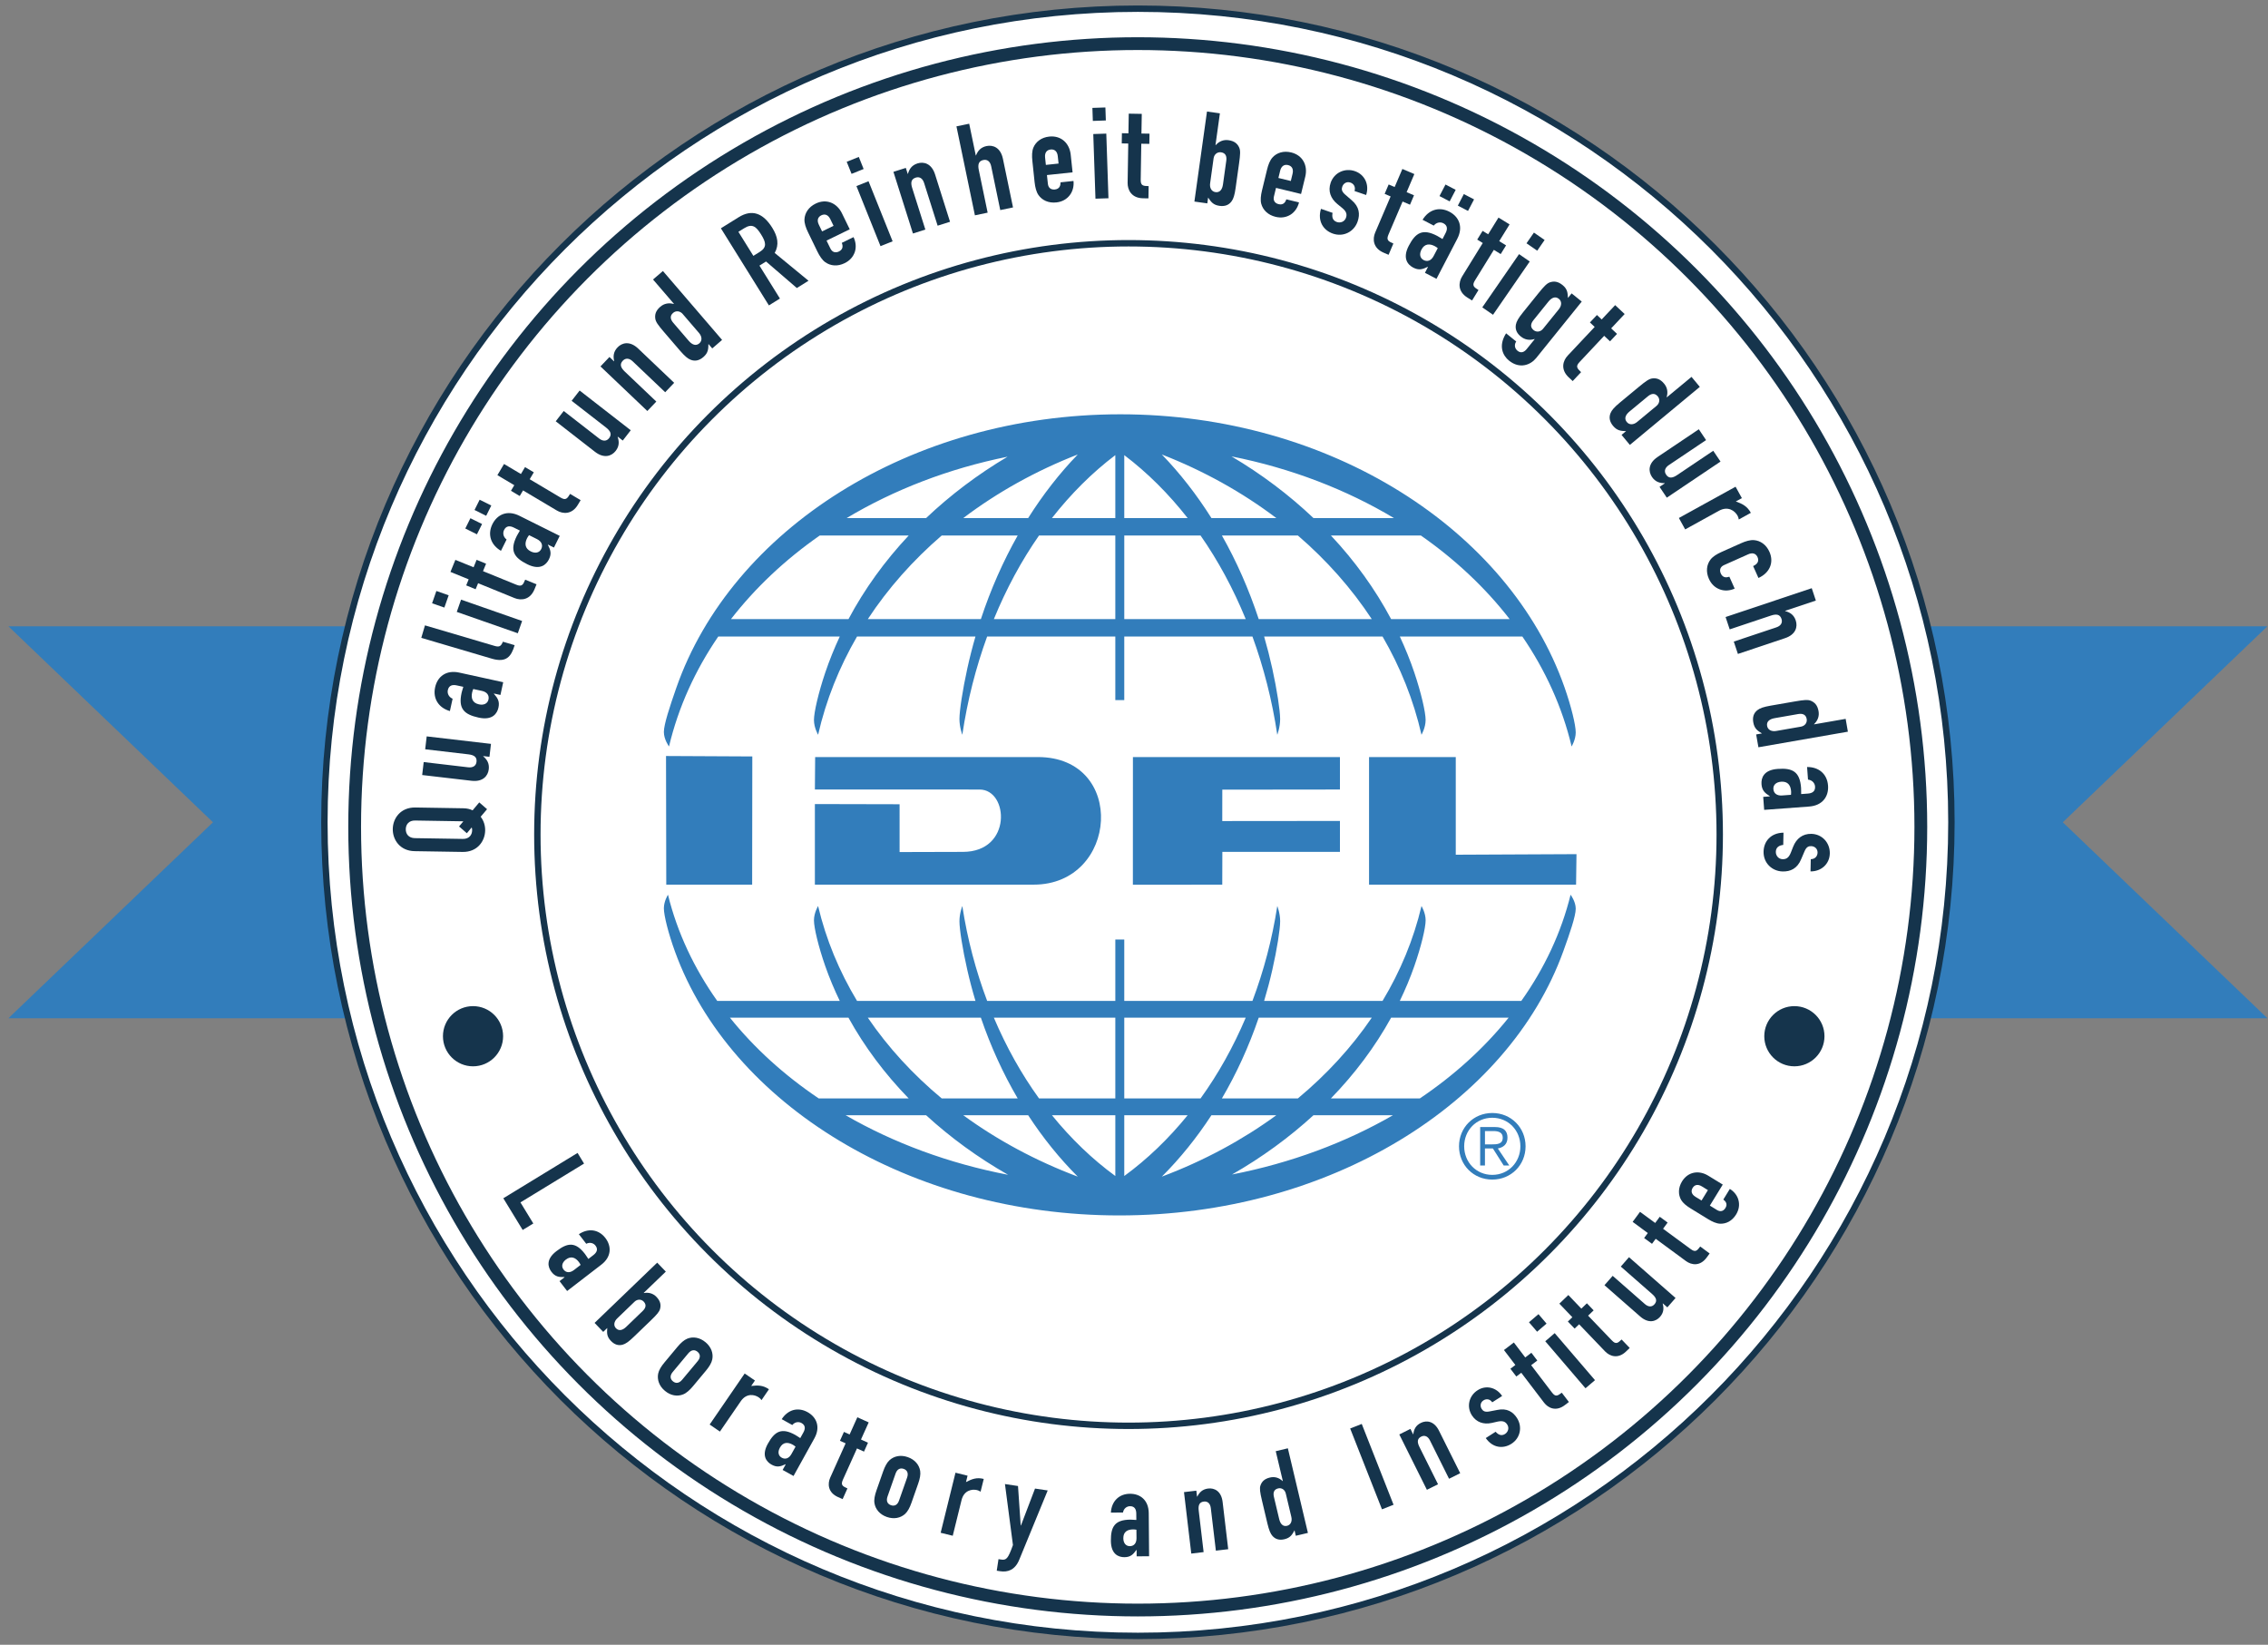 <?xml version="1.0" encoding="utf-8"?>
<!-- Generator: Adobe Illustrator 12.0.0, SVG Export Plug-In  -->
<!DOCTYPE svg PUBLIC "-//W3C//DTD SVG 1.1//EN" "http://www.w3.org/Graphics/SVG/1.1/DTD/svg11.dtd">
<svg  version="1.1" xmlns="http://www.w3.org/2000/svg" xmlns:xlink="http://www.w3.org/1999/xlink" xmlns:a="http://ns.adobe.com/AdobeSVGViewerExtensions/3.0/"
	 width="251" height="182" viewBox="-0.932 -0.604 251 182" enable-background="new -0.932 -0.604 251 182" xml:space="preserve">
<rect x="-0.932" y="-0.604" width="251" height="182" fill="#808080" stroke="none"/>
<defs>
</defs>
<polygon fill="#327DBB" points="0.001,68.7 22.639,90.384 0.001,112.069 250,112.069 227.359,90.384 250,68.7 "/>
<path fill="#FFFFFF" d="M125,180.415c49.723,0,90.031-40.306,90.031-90.031c0-49.722-40.309-90.028-90.031-90.028
	c-49.722,0-90.031,40.306-90.031,90.028C34.969,140.109,75.278,180.415,125,180.415"/>
<path fill="none" stroke="#15344C" stroke-width="0.708" d="M125,180.415c49.723,0,90.031-40.306,90.031-90.031
	c0-49.722-40.309-90.028-90.031-90.028c-49.722,0-90.031,40.306-90.031,90.028C34.969,140.109,75.278,180.415,125,180.415z"/>
<path fill="#FFFFFF" d="M125.811,153.654c34.386,0,62.266-27.877,62.266-62.265s-27.88-62.264-62.266-62.264
	c-34.387,0-62.265,27.876-62.265,62.264S91.424,153.654,125.811,153.654"/>
<circle fill="none" stroke="#15344C" stroke-width="1.414" cx="124.982" cy="90.888" r="86.664"/>
<g>
	<defs>
		<rect id="XMLID_3_" width="249.998" height="180.77"/>
	</defs>
	<clipPath id="XMLID_1_">
		<use xlink:href="#XMLID_3_" />
	</clipPath>
	<circle clip-path="url(#XMLID_1_)" fill="none" stroke="#15344C" stroke-width="0.708" cx="123.964" cy="91.74" r="65.427"/>
	<polygon clip-path="url(#XMLID_1_)" fill="#15344C" points="62.988,126.972 63.706,128.15 56.666,132.446 58.09,134.779 
		56.913,135.496 54.771,131.988 	"/>
	<path clip-path="url(#XMLID_1_)" fill="#15344C" d="M61.547,140.73l-0.017-0.021c-0.618,0.017-1.024-0.047-1.428-0.573
		c-0.387-0.503-0.66-1.367,0.538-2.29c1.243-0.956,2.115-1.064,3.169,0.307c0.115,0.151,0.209,0.319,0.373,0.55l0.565-0.435
		c0.365-0.283,0.537-0.637,0.223-1.043c-0.213-0.278-0.621-0.408-1.022-0.2l-0.817-1.06c0.508-0.338,1.048-0.479,1.558-0.416
		c0.512,0.068,0.998,0.345,1.375,0.835c0.701,0.912,0.685,2.087-0.452,2.956l-3.781,2.911l-0.841-1.093L61.547,140.73z
		 M63.326,139.361c-0.071-0.132-0.124-0.227-0.198-0.324c-0.362-0.472-0.854-0.708-1.433-0.264c-0.415,0.321-0.53,0.75-0.258,1.105
		c0.28,0.363,0.71,0.389,1.15,0.052L63.326,139.361z"/>
	<path clip-path="url(#XMLID_1_)" fill="#15344C" d="M71.799,139.113l0.955,0.992l-2.445,2.351l0.021,0.019
		c0.526-0.095,1.013,0.038,1.387,0.427c0.46,0.479,0.508,0.899,0.403,1.317c-0.081,0.323-0.335,0.623-1.045,1.308l-1.88,1.808
		c-0.543,0.524-0.894,0.768-1.22,0.857c-0.489,0.132-0.916-0.021-1.299-0.421c-0.478-0.495-0.441-0.906-0.403-1.428l-0.447,0.432
		l-0.955-0.996L71.799,139.113z M70.187,144.467c0.312-0.297,0.481-0.666,0.115-1.048c-0.272-0.281-0.701-0.281-1.013,0.019
		l-1.917,1.847c-0.359,0.347-0.425,0.788-0.136,1.086c0.327,0.34,0.74,0.227,1.14-0.158L70.187,144.467z"/>
	<path clip-path="url(#XMLID_1_)" fill="#15344C" d="M74.046,148.426c0.355-0.425,0.718-0.753,1.087-0.904
		c0.632-0.25,1.368-0.142,2.014,0.395c0.644,0.536,0.881,1.244,0.747,1.907c-0.08,0.392-0.339,0.808-0.693,1.234l-1.445,1.733
		c-0.356,0.425-0.719,0.755-1.088,0.901c-0.632,0.253-1.368,0.146-2.012-0.392c-0.646-0.536-0.879-1.242-0.749-1.907
		c0.08-0.393,0.339-0.808,0.693-1.232L74.046,148.426z M73.521,151.209c-0.328,0.392-0.305,0.765,0.018,1.034
		c0.321,0.269,0.69,0.225,1.021-0.17l1.723-2.063c0.329-0.395,0.305-0.768-0.017-1.034c-0.322-0.269-0.693-0.227-1.023,0.168
		L73.521,151.209z"/>
	<path clip-path="url(#XMLID_1_)" fill="#15344C" d="M81.481,151.379l1.136,0.776l-0.413,0.603c0.752-0.09,1.306-0.085,1.963,0.363
		l-0.823,1.204c-0.081-0.123-0.178-0.222-0.3-0.302c-0.479-0.331-1.366-0.496-2,0.429l-2.302,3.353l-1.136-0.779L81.481,151.379z"/>
	<path clip-path="url(#XMLID_1_)" fill="#15344C" d="M86.022,161.436l-0.023-0.015c-0.561,0.263-0.957,0.366-1.538,0.043
		c-0.556-0.307-1.15-0.989-0.415-2.313c0.759-1.371,1.516-1.817,3.028-0.978c0.167,0.09,0.316,0.206,0.559,0.354l0.348-0.626
		c0.224-0.403,0.24-0.795-0.21-1.043c-0.307-0.173-0.732-0.13-1.018,0.222l-1.173-0.649c0.332-0.51,0.77-0.854,1.266-1.001
		c0.494-0.137,1.05-0.078,1.592,0.222c1.006,0.558,1.455,1.642,0.762,2.895l-2.312,4.172l-1.206-0.669L86.022,161.436z
		 M87.111,159.474c-0.118-0.097-0.206-0.16-0.313-0.22c-0.521-0.288-1.063-0.312-1.416,0.328c-0.257,0.461-0.191,0.899,0.201,1.114
		c0.399,0.223,0.807,0.078,1.075-0.408L87.111,159.474z"/>
	<path clip-path="url(#XMLID_1_)" fill="#15344C" d="M93.95,156.223l1.257,0.567l-0.854,1.893l0.776,0.353l-0.442,0.984l-0.776-0.35
		l-1.558,3.461c-0.261,0.578-0.055,0.718,0.501,0.965l-0.531,1.183l-0.517-0.23c-1.135-0.511-1.156-1.483-0.857-2.148l1.705-3.796
		l-0.629-0.279l0.443-0.986l0.628,0.283L93.95,156.223z"/>
	<path clip-path="url(#XMLID_1_)" fill="#15344C" d="M96.81,162.198c0.185-0.521,0.409-0.961,0.704-1.23
		c0.503-0.453,1.229-0.613,2.021-0.335s1.26,0.859,1.37,1.53c0.062,0.392-0.035,0.873-0.22,1.397l-0.747,2.129
		c-0.183,0.52-0.408,0.956-0.703,1.228c-0.503,0.451-1.229,0.611-2.021,0.335c-0.791-0.278-1.262-0.859-1.37-1.527
		c-0.063-0.394,0.036-0.876,0.219-1.397L96.81,162.198z M97.292,164.986c-0.173,0.486-0.019,0.826,0.376,0.965
		c0.396,0.14,0.729-0.03,0.897-0.517l0.892-2.535c0.169-0.486,0.017-0.826-0.377-0.966c-0.396-0.137-0.728,0.03-0.899,0.517
		L97.292,164.986z"/>
	<path clip-path="url(#XMLID_1_)" fill="#15344C" d="M104.812,162.356l1.337,0.33l-0.174,0.708c0.67-0.349,1.191-0.543,1.965-0.349
		l-0.351,1.416c-0.118-0.085-0.241-0.144-0.386-0.18c-0.564-0.139-1.451,0.02-1.72,1.105l-0.974,3.946l-1.337-0.33L104.812,162.356z
		"/>
	<path clip-path="url(#XMLID_1_)" fill="#15344C" d="M111.731,163.829l0.299,4.362l0.027,0.003l1.557-4.082l1.404,0.208
		l-3.146,7.658c-0.476,1.173-1.302,1.407-2.119,1.279l-0.375-0.057l0.194-1.279l0.307,0.047c0.549,0.08,0.752-0.08,1.292-1.609
		l-0.884-6.747L111.731,163.829z"/>
	<path clip-path="url(#XMLID_1_)" fill="#15344C" d="M124.857,170.909h-0.03c-0.357,0.503-0.652,0.788-1.314,0.795
		c-0.636,0.005-1.492-0.297-1.504-1.811c-0.012-1.569,0.429-2.327,2.156-2.344c0.189,0,0.378,0.023,0.662,0.035l-0.007-0.715
		c-0.005-0.458-0.182-0.81-0.694-0.806c-0.353,0.003-0.7,0.248-0.777,0.697l-1.34,0.012c0.037-0.612,0.249-1.126,0.609-1.49
		c0.363-0.373,0.876-0.59,1.496-0.595c1.148-0.01,2.072,0.708,2.086,2.142l0.039,4.771l-1.378,0.01L124.857,170.909z
		 M124.836,168.666c-0.149-0.025-0.259-0.04-0.379-0.035c-0.595,0.005-1.079,0.25-1.07,0.982c0.002,0.523,0.277,0.873,0.723,0.871
		c0.459-0.005,0.739-0.331,0.735-0.886L124.836,168.666z"/>
	<path clip-path="url(#XMLID_1_)" fill="#15344C" d="M130.101,164.505l1.366-0.161l0.078,0.656h0.026
		c0.233-0.465,0.571-0.816,1.201-0.893c0.685-0.082,1.462,0.274,1.605,1.497l0.618,5.217l-1.366,0.161l-0.56-4.707
		c-0.057-0.496-0.335-0.774-0.765-0.726c-0.513,0.06-0.647,0.416-0.571,1.021l0.54,4.572l-1.366,0.163L130.101,164.505z"/>
	<path clip-path="url(#XMLID_1_)" fill="#15344C" d="M142.333,168.728c-0.252,0.465-0.445,0.829-1.114,0.989
		c-0.54,0.128-0.979,0.021-1.321-0.356c-0.227-0.253-0.388-0.645-0.563-1.376l-0.602-2.54c-0.227-0.959-0.278-1.351-0.172-1.667
		c0.139-0.406,0.408-0.736,1.053-0.888c0.526-0.127,1.005,0.023,1.397,0.388l0.028-0.005l-0.784-3.298l1.341-0.319l2.22,9.362
		l-1.342,0.316L142.333,168.728z M140.634,167.479c0.127,0.541,0.411,0.862,0.871,0.754c0.406-0.098,0.59-0.503,0.475-0.989
		l-0.614-2.588c-0.099-0.422-0.462-0.656-0.843-0.564c-0.512,0.121-0.568,0.522-0.47,0.942L140.634,167.479z"/>
	
		<rect x="150.071" y="156.856" transform="matrix(-0.93 0.366 -0.366 -0.93 350.268 256.853)" clip-path="url(#XMLID_1_)" fill="#15344C" width="1.378" height="9.617"/>
	<path clip-path="url(#XMLID_1_)" fill="#15344C" d="M153.929,158.123l1.232-0.615l0.295,0.595l0.026-0.015
		c0.059-0.515,0.26-0.958,0.829-1.241c0.615-0.308,1.466-0.234,2.014,0.868l2.344,4.698l-1.234,0.613l-2.113-4.239
		c-0.222-0.449-0.578-0.619-0.966-0.428c-0.458,0.229-0.465,0.611-0.195,1.154l2.054,4.122l-1.232,0.613L153.929,158.123z"/>
	<path clip-path="url(#XMLID_1_)" fill="#15344C" d="M164.215,154.566c-0.26-0.383-0.666-0.411-0.971-0.213
		c-0.363,0.231-0.387,0.649-0.198,0.944c0.14,0.215,0.331,0.387,0.869,0.278l0.856-0.165c1.077-0.227,1.745,0.215,2.182,0.897
		c0.613,0.953,0.39,2.204-0.611,2.847c-0.911,0.585-2.073,0.479-2.845-0.631l1.093-0.701c0.248,0.288,0.606,0.524,1.039,0.251
		c0.33-0.215,0.495-0.656,0.245-1.044c-0.203-0.316-0.477-0.443-1.031-0.335l-0.689,0.156c-0.902,0.193-1.695-0.071-2.193-0.843
		c-0.625-0.978-0.305-2.18,0.631-2.774c0.941-0.609,2.094-0.316,2.717,0.633L164.215,154.566z"/>
	<path clip-path="url(#XMLID_1_)" fill="#15344C" d="M165.511,148.782l1.096-0.836l1.26,1.657l0.678-0.52l0.656,0.862l-0.678,0.515
		l2.302,3.02c0.383,0.505,0.603,0.392,1.084,0.023l0.788,1.029l-0.45,0.345c-0.989,0.755-1.855,0.309-2.298-0.27l-2.523-3.31
		l-0.547,0.415l-0.654-0.859l0.548-0.417L165.511,148.782z"/>
	<path clip-path="url(#XMLID_1_)" fill="#15344C" d="M168.28,145.709l1.051-0.897l0.893,1.046l-1.044,0.897L168.28,145.709z
		 M170.083,147.81l1.044-0.897l4.459,5.203l-1.051,0.897L170.083,147.81z"/>
	<path clip-path="url(#XMLID_1_)" fill="#15344C" d="M171.642,143.65l0.993-0.954l1.44,1.504l0.614-0.59l0.748,0.782l-0.614,0.585
		l2.628,2.738c0.438,0.463,0.642,0.321,1.081-0.099l0.897,0.935l-0.409,0.395c-0.896,0.861-1.808,0.517-2.313-0.01l-2.877-3.003
		l-0.498,0.475l-0.749-0.779l0.498-0.477L171.642,143.65z"/>
	<path clip-path="url(#XMLID_1_)" fill="#15344C" d="M184.502,143.022l-0.908,1.039l-0.496-0.437l-0.019,0.021
		c0.139,0.496,0.125,0.986-0.295,1.464c-0.454,0.519-1.271,0.774-2.196-0.038l-3.954-3.463l0.909-1.036l3.567,3.125
		c0.377,0.328,0.77,0.35,1.055,0.026c0.34-0.385,0.198-0.741-0.257-1.14l-3.466-3.036l0.906-1.039L184.502,143.022z"/>
	<path clip-path="url(#XMLID_1_)" fill="#15344C" d="M179.753,134.599l0.816-1.109l1.679,1.232l0.505-0.685l0.871,0.64l-0.505,0.687
		l3.062,2.25c0.51,0.375,0.688,0.203,1.051-0.286l1.043,0.767l-0.335,0.46c-0.739,0.999-1.692,0.817-2.283,0.385l-3.352-2.467
		l-0.408,0.555l-0.874-0.64l0.408-0.552L179.753,134.599z"/>
	<path clip-path="url(#XMLID_1_)" fill="#15344C" d="M188.298,132.8l0.796,0.491c0.371,0.222,0.711,0.132,0.928-0.227
		c0.278-0.446,0.005-0.755-0.233-0.935l0.72-1.175c0.486,0.295,0.829,0.746,0.954,1.237c0.135,0.505,0.068,1.055-0.263,1.596
		c-0.438,0.713-1.104,1.051-1.782,1.015c-0.398-0.019-0.848-0.217-1.319-0.505l-1.924-1.18c-0.475-0.291-0.854-0.602-1.056-0.944
		c-0.335-0.59-0.337-1.336,0.1-2.051c0.666-1.083,1.869-1.263,2.895-0.635l1.612,0.987L188.298,132.8z M187.378,132.236l0.705-1.15
		l-0.668-0.411c-0.438-0.269-0.803-0.193-1.021,0.165c-0.22,0.359-0.123,0.718,0.313,0.987L187.378,132.236z"/>
	<path clip-path="url(#XMLID_1_)" fill="#15344C" d="M44.953,93.58c-1.639-0.028-2.437-1.284-2.417-2.458
		c0.019-1.172,0.858-2.399,2.496-2.374l5.312,0.087c0.397,0.004,0.732,0.083,1.027,0.228l0.735-0.878l0.865,0.75l-0.708,0.837
		c0.346,0.441,0.507,0.984,0.498,1.52c-0.02,1.173-0.858,2.401-2.498,2.373L44.953,93.58z M50.289,92.225
		c0.69,0.014,1.024-0.435,1.032-0.958c0.002-0.113-0.01-0.212-0.051-0.312l-0.534,0.642l-0.864-0.751l0.477-0.569h-0.029
		l-5.311-0.087c-0.692-0.012-1.026,0.435-1.033,0.958c-0.009,0.52,0.309,0.978,1.001,0.992L50.289,92.225z"/>
	<path clip-path="url(#XMLID_1_)" fill="#15344C" d="M53.404,81.708l-0.167,1.432l-0.687-0.08l-0.004,0.027
		c0.416,0.348,0.691,0.778,0.613,1.435c-0.085,0.718-0.636,1.419-1.912,1.269l-5.456-0.635l0.168-1.434l4.922,0.579
		c0.519,0.06,0.872-0.155,0.923-0.602c0.063-0.535-0.266-0.757-0.897-0.832l-4.784-0.561l0.168-1.428L53.404,81.708z"/>
	<path clip-path="url(#XMLID_1_)" fill="#15344C" d="M53.734,76.138l-0.005,0.028c0.429,0.484,0.65,0.851,0.503,1.526
		c-0.141,0.647-0.65,1.447-2.195,1.11c-1.6-0.351-2.272-0.975-1.885-2.74c0.042-0.193,0.111-0.381,0.191-0.667l-0.733-0.159
		c-0.469-0.102-0.865-0.002-0.981,0.521c-0.078,0.358,0.092,0.771,0.529,0.955l-0.3,1.366c-0.611-0.178-1.087-0.512-1.377-0.967
		c-0.293-0.455-0.396-1.027-0.258-1.661c0.256-1.172,1.206-1.949,2.668-1.629l4.868,1.066l-0.307,1.407L53.734,76.138z
		 M51.445,75.638c-0.062,0.145-0.099,0.251-0.126,0.376c-0.132,0.607,0.005,1.158,0.752,1.32c0.537,0.119,0.955-0.079,1.057-0.534
		c0.102-0.47-0.164-0.832-0.729-0.955L51.445,75.638z"/>
	<path clip-path="url(#XMLID_1_)" fill="#15344C" d="M45.692,69.977l0.408-1.382l7.707,2.274c0.515,0.152,0.708,0.046,0.918-0.466
		l1.299,0.384c-0.376,1.274-0.932,1.963-2.531,1.492L45.692,69.977z"/>
	<path clip-path="url(#XMLID_1_)" fill="#15344C" d="M46.887,66.151l0.475-1.361l1.361,0.477l-0.477,1.358L46.887,66.151z
		 M49.619,67.106l0.476-1.358l6.756,2.362l-0.476,1.358L49.619,67.106z"/>
	<path clip-path="url(#XMLID_1_)" fill="#15344C" d="M48.92,62.68l0.544-1.333l2.016,0.821l0.335-0.825l1.047,0.429l-0.339,0.824
		l3.678,1.499c0.614,0.251,0.749,0.032,0.99-0.556l1.255,0.512l-0.224,0.549c-0.491,1.204-1.507,1.262-2.212,0.974l-4.03-1.643
		l-0.274,0.667l-1.043-0.427l0.272-0.668L48.92,62.68z"/>
	<path clip-path="url(#XMLID_1_)" fill="#15344C" d="M50.563,57.877l0.565-1.138l1.29,0.642l-0.568,1.139L50.563,57.877z
		 M51.583,55.827l0.567-1.135l1.289,0.641l-0.566,1.138L51.583,55.827z M59.717,59.659l-0.015,0.024
		c0.3,0.575,0.425,0.987,0.116,1.605c-0.295,0.595-0.983,1.248-2.4,0.542c-1.467-0.731-1.967-1.501-1.16-3.121
		c0.087-0.177,0.201-0.341,0.345-0.6l-0.669-0.334c-0.43-0.215-0.842-0.215-1.08,0.266c-0.165,0.33-0.099,0.772,0.279,1.054
		l-0.623,1.252c-0.551-0.321-0.931-0.762-1.103-1.274c-0.171-0.512-0.133-1.093,0.155-1.675c0.537-1.076,1.648-1.596,2.987-0.929
		l4.465,2.224l-0.641,1.292L59.717,59.659z M57.618,58.612c-0.095,0.125-0.157,0.222-0.217,0.335
		c-0.277,0.556-0.274,1.125,0.406,1.465c0.496,0.247,0.95,0.158,1.158-0.261c0.214-0.43,0.041-0.846-0.476-1.104L57.618,58.612z"/>
	<path clip-path="url(#XMLID_1_)" fill="#15344C" d="M54.115,51.975l0.735-1.237l1.869,1.109l0.454-0.765l0.972,0.578l-0.455,0.764
		l3.409,2.026c0.572,0.338,0.736,0.143,1.062-0.404l1.165,0.694l-0.303,0.508c-0.664,1.117-1.675,1.025-2.33,0.636l-3.738-2.222
		l-0.369,0.619l-0.969-0.579l0.367-0.618L54.115,51.975z"/>
	<path clip-path="url(#XMLID_1_)" fill="#15344C" d="M68.873,47.006l-0.884,1.139l-0.546-0.426l-0.019,0.022
		c0.175,0.513,0.189,1.025-0.219,1.55c-0.443,0.568-1.276,0.884-2.295,0.097l-4.339-3.376l0.885-1.138l3.917,3.045
		c0.413,0.32,0.823,0.32,1.103-0.038c0.33-0.424,0.164-0.786-0.339-1.178l-3.806-2.956l0.885-1.137L68.873,47.006z"/>
	<path clip-path="url(#XMLID_1_)" fill="#15344C" d="M65.523,39.942l0.994-1.045l0.5,0.479l0.02-0.022
		c-0.123-0.524-0.084-1.037,0.373-1.516c0.494-0.522,1.358-0.754,2.288,0.131l3.979,3.786l-0.992,1.044l-3.592-3.416
		c-0.376-0.36-0.788-0.399-1.1-0.073c-0.369,0.39-0.238,0.768,0.221,1.204l3.488,3.317l-0.994,1.044L65.523,39.942z"/>
	<path clip-path="url(#XMLID_1_)" fill="#15344C" d="M77.47,37.457c-0.012,0.549-0.014,0.98-0.561,1.448
		c-0.44,0.378-0.899,0.494-1.395,0.305c-0.332-0.123-0.67-0.411-1.188-1.01l-1.774-2.067c-0.672-0.78-0.906-1.119-0.962-1.465
		c-0.064-0.445,0.027-0.879,0.554-1.329c0.429-0.368,0.945-0.459,1.484-0.307l0.021-0.021l-2.311-2.688l1.095-0.938l6.549,7.625
		l-1.091,0.94L77.47,37.457z M75.292,37.112c0.377,0.437,0.795,0.599,1.17,0.277c0.333-0.286,0.307-0.747-0.031-1.144l-1.813-2.11
		c-0.295-0.342-0.742-0.386-1.054-0.118c-0.416,0.357-0.277,0.759,0.018,1.103L75.292,37.112z"/>
	<path clip-path="url(#XMLID_1_)" fill="#15344C" d="M78.849,24.657l1.966-1.223c1.45-0.904,2.688-0.493,3.718,1.163
		c0.611,0.981,0.782,1.874,0.272,2.789l3.742,3.075l-1.293,0.805l-3.409-2.934l-0.729,0.454l2.268,3.645l-1.222,0.759L78.849,24.657
		z M82.443,27.708l0.697-0.432c0.851-0.53,0.685-1.09,0.154-1.944c-0.539-0.863-0.972-1.239-1.871-0.679l-0.636,0.394L82.443,27.708
		z"/>
	<path clip-path="url(#XMLID_1_)" fill="#15344C" d="M90.542,26.019l0.428,0.877c0.198,0.406,0.551,0.518,0.945,0.327
		c0.496-0.242,0.43-0.667,0.318-0.957l1.296-0.631c0.259,0.532,0.31,1.123,0.147,1.625c-0.172,0.522-0.537,0.967-1.132,1.256
		c-0.787,0.385-1.563,0.308-2.141-0.104c-0.339-0.243-0.625-0.669-0.878-1.189L88.494,25.1c-0.254-0.521-0.413-1.008-0.396-1.427
		c0.034-0.706,0.45-1.365,1.238-1.747c1.193-0.583,2.355-0.064,2.907,1.066l0.866,1.776L90.542,26.019z M90.048,25.003l1.269-0.62
		l-0.357-0.737c-0.234-0.481-0.6-0.618-0.994-0.426c-0.394,0.191-0.51,0.564-0.274,1.044L90.048,25.003z"/>
	<path clip-path="url(#XMLID_1_)" fill="#15344C" d="M92.773,17.297l1.339-0.536l0.534,1.336l-1.336,0.537L92.773,17.297z
		 M93.85,19.986l1.338-0.537l2.666,6.65l-1.34,0.535L93.85,19.986z"/>
	<path clip-path="url(#XMLID_1_)" fill="#15344C" d="M97.944,18.41l1.372-0.435l0.208,0.66l0.027-0.007
		c0.147-0.523,0.425-0.95,1.059-1.151c0.686-0.218,1.555-0.002,1.943,1.22l1.655,5.239l-1.372,0.433l-1.497-4.724
		c-0.157-0.498-0.496-0.733-0.928-0.595c-0.51,0.162-0.581,0.554-0.387,1.16l1.453,4.588l-1.373,0.436L97.944,18.41z"/>
	<path clip-path="url(#XMLID_1_)" fill="#15344C" d="M104.918,13.378l1.411-0.292l0.729,3.513l0.026-0.007
		c0.198-0.5,0.52-0.899,1.169-1.035c0.706-0.145,1.548,0.155,1.809,1.414l1.117,5.379l-1.412,0.293l-1.006-4.855
		c-0.106-0.512-0.42-0.778-0.865-0.686c-0.523,0.108-0.633,0.492-0.503,1.114l0.978,4.713l-1.409,0.295L104.918,13.378z"/>
	<path clip-path="url(#XMLID_1_)" fill="#15344C" d="M114.933,18.767l0.104,0.969c0.046,0.447,0.341,0.673,0.776,0.627
		c0.548-0.059,0.63-0.479,0.626-0.791l1.433-0.152c0.062,0.59-0.091,1.161-0.416,1.578c-0.337,0.434-0.83,0.729-1.49,0.798
		c-0.871,0.092-1.574-0.247-1.976-0.826c-0.236-0.346-0.36-0.844-0.423-1.42l-0.247-2.344c-0.063-0.576-0.046-1.088,0.111-1.474
		c0.273-0.655,0.888-1.132,1.76-1.224c1.319-0.139,2.236,0.743,2.371,1.993l0.208,1.965L114.933,18.767z M114.815,17.643l1.405-0.15
		l-0.088-0.815c-0.055-0.531-0.353-0.785-0.788-0.739c-0.435,0.046-0.672,0.355-0.616,0.889L114.815,17.643z"/>
	<path clip-path="url(#XMLID_1_)" fill="#15344C" d="M119.964,11.335l1.438-0.048l0.049,1.438l-1.439,0.051L119.964,11.335z
		 M120.061,14.228l1.441-0.048l0.24,7.153l-1.438,0.048L120.061,14.228z"/>
	<path clip-path="url(#XMLID_1_)" fill="#15344C" d="M123.987,11.972l1.441,0.025l-0.037,2.175l0.891,0.014l-0.017,1.128
		l-0.891-0.014l-0.064,3.97c-0.012,0.665,0.242,0.71,0.877,0.72l-0.021,1.356l-0.595-0.009c-1.301-0.022-1.721-0.946-1.709-1.709
		l0.071-4.351l-0.72-0.013l0.017-1.128l0.722,0.012L123.987,11.972z"/>
	<path clip-path="url(#XMLID_1_)" fill="#15344C" d="M132.646,11.736l1.428,0.201l-0.488,3.51l0.025,0.005
		c0.371-0.418,0.857-0.621,1.417-0.544c0.687,0.097,1.001,0.411,1.185,0.822c0.14,0.32,0.125,0.73-0.019,1.753l-0.378,2.7
		c-0.108,0.783-0.24,1.209-0.451,1.491c-0.315,0.429-0.765,0.579-1.338,0.499c-0.713-0.099-0.947-0.462-1.256-0.916l-0.088,0.643
		l-1.431-0.201L132.646,11.736z M134.78,17.185c0.063-0.447-0.035-0.86-0.581-0.937c-0.406-0.056-0.76,0.222-0.823,0.669
		l-0.383,2.758c-0.073,0.517,0.156,0.918,0.593,0.981c0.486,0.068,0.753-0.295,0.831-0.868L134.78,17.185z"/>
	<path clip-path="url(#XMLID_1_)" fill="#15344C" d="M140.285,20.187l-0.231,0.948c-0.105,0.44,0.095,0.75,0.52,0.853
		c0.536,0.131,0.756-0.239,0.857-0.535l1.399,0.341c-0.14,0.576-0.477,1.061-0.923,1.347c-0.465,0.293-1.027,0.404-1.674,0.247
		c-0.85-0.205-1.399-0.761-1.584-1.446c-0.104-0.404-0.052-0.914,0.085-1.477l0.557-2.292c0.135-0.563,0.324-1.041,0.604-1.351
		c0.473-0.525,1.216-0.765,2.068-0.56c1.289,0.315,1.855,1.453,1.561,2.677l-0.468,1.921L140.285,20.187z M140.549,19.089
		l1.374,0.334l0.193-0.798c0.125-0.519-0.068-0.858-0.493-0.962c-0.425-0.102-0.753,0.109-0.881,0.632L140.549,19.089z"/>
	<path clip-path="url(#XMLID_1_)" fill="#15344C" d="M148.974,20.532c0.142-0.46-0.094-0.811-0.453-0.934
		c-0.43-0.147-0.783,0.104-0.901,0.45c-0.088,0.254-0.106,0.517,0.333,0.892l0.689,0.596c0.88,0.738,0.951,1.57,0.675,2.37
		c-0.385,1.122-1.559,1.747-2.733,1.341c-1.067-0.369-1.73-1.389-1.324-2.741l1.284,0.443c-0.078,0.391-0.041,0.838,0.47,1.013
		c0.387,0.132,0.856-0.018,1.015-0.472c0.13-0.375,0.055-0.681-0.396-1.061l-0.569-0.466c-0.743-0.616-1.043-1.437-0.731-2.343
		c0.399-1.147,1.591-1.663,2.685-1.285c1.106,0.385,1.614,1.513,1.241,2.639L148.974,20.532z"/>
	<path clip-path="url(#XMLID_1_)" fill="#15344C" d="M154.27,18.092l1.324,0.565l-0.854,2l0.816,0.351l-0.443,1.039l-0.819-0.351
		l-1.561,3.648c-0.26,0.609-0.045,0.75,0.54,0.999l-0.531,1.247l-0.545-0.233c-1.194-0.51-1.237-1.528-0.938-2.227l1.71-3.999
		l-0.661-0.285l0.443-1.038l0.663,0.283L154.27,18.092z"/>
	<path clip-path="url(#XMLID_1_)" fill="#15344C" d="M157.102,28.933l-0.023-0.012c-0.581,0.287-0.991,0.406-1.605,0.09
		c-0.59-0.308-1.229-1.006-0.5-2.411c0.755-1.453,1.532-1.941,3.138-1.107c0.177,0.092,0.337,0.208,0.597,0.357l0.343-0.665
		c0.222-0.426,0.229-0.836-0.246-1.083c-0.325-0.168-0.77-0.113-1.063,0.259l-1.239-0.644c0.331-0.545,0.779-0.916,1.294-1.08
		c0.515-0.162,1.096-0.113,1.672,0.187c1.064,0.554,1.564,1.673,0.873,3.002l-2.3,4.424l-1.276-0.665L157.102,28.933z
		 M158.186,26.854c-0.128-0.099-0.222-0.163-0.333-0.221c-0.55-0.287-1.121-0.297-1.471,0.38c-0.255,0.488-0.175,0.945,0.238,1.16
		c0.428,0.222,0.848,0.058,1.114-0.457L158.186,26.854z M159.041,19.814l1.128,0.588l-0.665,1.278l-1.126-0.588L159.041,19.814z
		 M161.071,20.871l1.131,0.588l-0.668,1.276l-1.126-0.585L161.071,20.871z"/>
	<path clip-path="url(#XMLID_1_)" fill="#15344C" d="M164.907,23.471l1.226,0.757l-1.146,1.851l0.758,0.47l-0.595,0.962
		l-0.758-0.468l-2.087,3.377c-0.35,0.565-0.153,0.734,0.388,1.068l-0.711,1.156l-0.505-0.312c-1.107-0.685-0.996-1.697-0.596-2.346
		l2.285-3.7l-0.613-0.38l0.595-0.962l0.614,0.378L164.907,23.471z"/>
	<path clip-path="url(#XMLID_1_)" fill="#15344C" d="M167.182,27.516l1.183,0.817l-4.064,5.894l-1.188-0.819L167.182,27.516z
		 M168.828,25.133l1.183,0.819l-0.818,1.184l-1.186-0.819L168.828,25.133z"/>
	<path clip-path="url(#XMLID_1_)" fill="#15344C" d="M166.871,37.187c-0.203,0.27-0.235,0.717,0.146,1.027
		c0.363,0.292,0.723,0.164,1.006-0.187l0.888-1.099l-0.021-0.018c-0.533,0.167-1.055,0.092-1.506-0.272
		c-0.451-0.363-0.647-0.793-0.553-1.317c0.063-0.346,0.281-0.733,0.779-1.347l1.711-2.123c0.649-0.803,0.94-1.095,1.269-1.211
		c0.425-0.145,0.871-0.133,1.409,0.302c0.548,0.445,0.566,0.875,0.592,1.423L173,31.861l1.121,0.904l-5.047,6.253
		c-0.611,0.759-1.815,1.241-3.003,0.281c-0.683-0.549-1.209-1.63-0.323-3.02L166.871,37.187z M168.776,34.823
		c-0.283,0.353-0.411,0.756,0.017,1.102c0.318,0.259,0.768,0.201,1.048-0.152l1.75-2.164c0.325-0.409,0.337-0.871-0.003-1.146
		c-0.385-0.309-0.798-0.136-1.161,0.314L168.776,34.823z"/>
	<path clip-path="url(#XMLID_1_)" fill="#15344C" d="M177.817,33.16l1.051,0.985l-1.492,1.586l0.649,0.611l-0.776,0.822
		l-0.646-0.609l-2.72,2.895c-0.456,0.482-0.3,0.688,0.163,1.124l-0.928,0.989l-0.435-0.406c-0.949-0.892-0.638-1.862-0.113-2.417
		l2.981-3.169l-0.526-0.496l0.776-0.823l0.524,0.493L177.817,33.16z"/>
	<path clip-path="url(#XMLID_1_)" fill="#15344C" d="M179.024,47.102c-0.55-0.019-0.979-0.032-1.44-0.584
		c-0.368-0.447-0.477-0.91-0.281-1.402c0.13-0.33,0.426-0.664,1.032-1.168l2.101-1.74c0.794-0.658,1.136-0.888,1.48-0.936
		c0.448-0.058,0.878,0.043,1.319,0.576c0.364,0.435,0.444,0.955,0.283,1.491l0.017,0.022l2.734-2.263l0.918,1.107l-7.743,6.422
		l-0.918-1.109L179.024,47.102z M179.406,44.931c-0.446,0.369-0.616,0.786-0.297,1.165c0.278,0.338,0.741,0.322,1.145-0.012
		l2.142-1.776c0.349-0.29,0.398-0.735,0.142-1.051c-0.356-0.424-0.758-0.291-1.105-0.002L179.406,44.931z"/>
	<path clip-path="url(#XMLID_1_)" fill="#15344C" d="M183.533,54.465l-0.803-1.196l0.576-0.385l-0.017-0.025
		c-0.541,0.006-1.029-0.142-1.4-0.69c-0.401-0.6-0.441-1.492,0.626-2.208l4.561-3.065l0.803,1.197l-4.114,2.763
		c-0.435,0.292-0.563,0.683-0.31,1.059c0.3,0.447,0.696,0.401,1.223,0.048l3.994-2.687l0.806,1.195L183.533,54.465z"/>
	<path clip-path="url(#XMLID_1_)" fill="#15344C" d="M191.143,53.253l0.699,1.262l-0.671,0.368c0.744,0.268,1.261,0.531,1.665,1.259
		l-1.337,0.739c-0.019-0.152-0.063-0.289-0.137-0.425c-0.295-0.532-1.046-1.103-2.07-0.535l-3.725,2.055l-0.697-1.262
		L191.143,53.253z"/>
	<path clip-path="url(#XMLID_1_)" fill="#15344C" d="M189.867,61.926c-0.413,0.184-0.536,0.535-0.356,0.934
		c0.227,0.503,0.651,0.452,0.946,0.351l0.588,1.315c-0.541,0.244-1.131,0.276-1.629,0.094c-0.515-0.187-0.951-0.565-1.221-1.17
		c-0.358-0.8-0.255-1.573,0.175-2.137c0.255-0.331,0.689-0.604,1.218-0.841l2.155-0.963c0.526-0.236,1.022-0.379,1.436-0.347
		c0.708,0.056,1.355,0.492,1.712,1.292c0.54,1.211,0,2.353-1.214,2.896l-0.59-1.317c0.531-0.237,0.666-0.59,0.488-0.992
		c-0.182-0.399-0.548-0.53-1.036-0.309L189.867,61.926z"/>
	<path clip-path="url(#XMLID_1_)" fill="#15344C" d="M199.574,64.482l0.455,1.367l-3.401,1.138l0.007,0.027
		c0.524,0.137,0.959,0.408,1.169,1.039c0.227,0.682,0.028,1.555-1.192,1.96l-5.21,1.744l-0.456-1.368l4.703-1.572
		c0.495-0.164,0.722-0.507,0.578-0.937c-0.17-0.508-0.564-0.57-1.166-0.37l-4.568,1.527l-0.455-1.366L199.574,64.482z"/>
	<path clip-path="url(#XMLID_1_)" fill="#15344C" d="M194.064,80.554c-0.468-0.292-0.836-0.512-0.959-1.223
		c-0.102-0.57,0.035-1.025,0.453-1.354c0.274-0.22,0.694-0.365,1.474-0.5l2.684-0.466c1.016-0.177,1.426-0.205,1.749-0.078
		c0.416,0.174,0.744,0.474,0.862,1.155c0.097,0.556-0.09,1.047-0.496,1.434l0.005,0.026l3.491-0.607l0.246,1.419l-9.901,1.724
		l-0.25-1.42L194.064,80.554z M195.475,78.862c-0.571,0.098-0.925,0.374-0.84,0.86c0.075,0.432,0.483,0.647,0.998,0.559l2.741-0.477
		c0.446-0.077,0.71-0.439,0.642-0.844c-0.094-0.541-0.51-0.628-0.956-0.55L195.475,78.862z"/>
	<path clip-path="url(#XMLID_1_)" fill="#15344C" d="M194.935,87.519l-0.003-0.028c-0.548-0.341-0.866-0.629-0.918-1.32
		c-0.047-0.662,0.208-1.574,1.787-1.692c1.636-0.121,2.457,0.288,2.592,2.091c0.017,0.195,0.002,0.396,0.01,0.693l0.746-0.055
		c0.481-0.036,0.83-0.247,0.793-0.78c-0.026-0.368-0.31-0.715-0.781-0.766l-0.102-1.395c0.637-0.002,1.189,0.18,1.598,0.533
		s0.673,0.871,0.721,1.521c0.089,1.196-0.6,2.212-2.092,2.321l-4.977,0.369l-0.106-1.438L194.935,87.519z M197.277,87.345
		c0.017-0.157,0.021-0.27,0.012-0.396c-0.045-0.621-0.338-1.109-1.098-1.054c-0.551,0.041-0.896,0.351-0.862,0.816
		c0.036,0.479,0.396,0.75,0.973,0.706L197.277,87.345z"/>
	<path clip-path="url(#XMLID_1_)" fill="#15344C" d="M199.467,94.468c0.479-0.005,0.741-0.34,0.751-0.723
		c0.009-0.451-0.34-0.713-0.709-0.72c-0.269-0.005-0.521,0.059-0.743,0.592l-0.358,0.84c-0.433,1.065-1.204,1.388-2.05,1.369
		c-1.188-0.023-2.144-0.949-2.115-2.193c0.021-1.131,0.794-2.075,2.205-2.099l-0.028,1.355c-0.396,0.045-0.81,0.222-0.821,0.76
		c-0.01,0.406,0.278,0.812,0.76,0.821c0.396,0.005,0.666-0.156,0.891-0.703l0.269-0.685c0.359-0.899,1.049-1.436,2.009-1.417
		c1.214,0.028,2.07,1.005,2.045,2.165c-0.023,1.173-0.944,2-2.135,1.99L199.467,94.468z"/>
	<path clip-path="url(#XMLID_1_)" fill="#15344C" d="M51.418,117.388c-1.84,0-3.329-1.492-3.329-3.331
		c0-1.841,1.489-3.329,3.329-3.329c1.839,0,3.329,1.487,3.329,3.329C54.747,115.896,53.257,117.388,51.418,117.388"/>
	<path clip-path="url(#XMLID_1_)" fill="#15344C" d="M197.652,117.388c-1.839,0-3.331-1.492-3.331-3.331
		c0-1.841,1.492-3.329,3.331-3.329s3.331,1.487,3.331,3.329C200.983,115.896,199.491,117.388,197.652,117.388"/>
</g>
<path fill-rule="evenodd" clip-rule="evenodd" fill="#327DBB" d="M172.885,98.401c-1.035,4.203-2.902,8.151-5.453,11.749h-13.447
	c0.607-1.258,1.149-2.542,1.607-3.855c0.751-2.149,1.251-4.232,1.251-5.063c0-0.831-0.458-1.58-0.458-1.58
	c-0.876,3.708-2.343,7.228-4.311,10.498h-13.105c0.337-1.124,0.64-2.268,0.905-3.433c0.521-2.285,0.868-4.502,0.868-5.386
	c0-0.883-0.317-1.68-0.317-1.68c-0.57,3.696-1.51,7.208-2.749,10.498h-14.186v-6.796h-0.99v6.796h-14.185
	c-1.24-3.29-2.179-6.802-2.749-10.498c0,0-0.317,0.797-0.317,1.68c0,0.884,0.347,3.101,0.868,5.386
	c0.265,1.165,0.567,2.309,0.905,3.433H93.917c-1.968-3.271-3.435-6.79-4.311-10.498c0,0-0.457,0.749-0.457,1.58
	c0,0.83,0.498,2.913,1.249,5.063c0.458,1.313,1.001,2.598,1.606,3.855H78.445c-2.55-3.598-4.418-7.546-5.452-11.749
	c0,0-0.454,0.712-0.454,1.501c0,0.79,0.495,2.771,1.238,4.814c6.133,16.851,25.968,29.172,49.161,29.172
	c23.224,0,43.037-12.354,49.143-29.236c0.732-2.023,1.373-3.898,1.373-4.703S172.885,98.401,172.885,98.401z M150.881,112.007
	c-2.234,3.282-4.991,6.283-8.179,8.934h-8.407c1.617-2.755,2.987-5.75,4.075-8.934H150.881z M136.932,112.007
	c-1.374,3.243-3.053,6.242-4.998,8.934h-8.443v-8.934H136.932z M122.5,112.007v8.934h-8.442c-1.945-2.691-3.624-5.69-4.999-8.934
	H122.5z M107.622,112.007c1.088,3.184,2.459,6.179,4.075,8.934h-8.407c-3.188-2.65-5.944-5.651-8.18-8.934H107.622z M79.85,112.007
	h13.118c1.771,3.211,4.016,6.21,6.664,8.934h-9.955C85.864,118.373,82.547,115.365,79.85,112.007z M92.65,122.798h8.907
	c2.702,2.475,5.744,4.692,9.076,6.593C104.036,128.124,97.948,125.857,92.65,122.798z M105.67,122.798h7.183
	c1.635,2.502,3.475,4.785,5.492,6.797C113.701,127.847,109.434,125.548,105.67,122.798z M115.486,122.798h7.015v6.727
	C119.938,127.654,117.586,125.386,115.486,122.798z M123.491,122.798h7.016c-2.101,2.589-4.453,4.856-7.016,6.728V122.798z
	 M133.139,122.798h7.183c-3.765,2.75-8.03,5.049-12.676,6.797C129.665,127.583,131.504,125.3,133.139,122.798z M144.434,122.798
	h8.796c-5.253,3.032-11.282,5.285-17.813,6.56C138.726,127.465,141.748,125.258,144.434,122.798z M156.202,120.941h-9.844
	c2.649-2.724,4.894-5.723,6.665-8.934h13.004C163.33,115.364,160.014,118.373,156.202,120.941z"/>
<path fill-rule="evenodd" clip-rule="evenodd" fill="#327DBB" d="M73.107,81.997c1.035-4.354,2.902-8.444,5.453-12.17h13.446
	c-0.606,1.303-1.148,2.633-1.607,3.993c-0.751,2.226-1.25,4.384-1.25,5.244s0.458,1.636,0.458,1.636
	c0.876-3.841,2.343-7.485,4.311-10.873h13.105c-0.338,1.163-0.641,2.349-0.905,3.555c-0.521,2.368-0.868,4.664-0.868,5.578
	c0,0.915,0.317,1.74,0.317,1.74c0.57-3.828,1.509-7.466,2.749-10.873H122.5v7.038h0.991v-7.038h14.185
	c1.239,3.407,2.179,7.045,2.749,10.873c0,0,0.317-0.825,0.317-1.74c0-0.914-0.347-3.21-0.868-5.578
	c-0.266-1.206-0.568-2.392-0.905-3.555h13.105c1.969,3.388,3.435,7.032,4.311,10.873c0,0,0.457-0.775,0.457-1.636
	s-0.499-3.019-1.249-5.244c-0.459-1.36-1-2.69-1.607-3.993h13.561c2.551,3.726,4.419,7.815,5.453,12.17c0,0,0.454-0.738,0.454-1.556
	s-0.495-2.87-1.238-4.987c-6.133-17.452-25.968-30.215-49.161-30.215c-23.225,0-43.037,12.795-49.144,30.282
	c-0.731,2.096-1.372,4.038-1.372,4.872C72.539,81.226,73.107,81.997,73.107,81.997z M95.11,67.903
	c2.235-3.399,4.991-6.508,8.18-9.253h8.407c-1.616,2.854-2.987,5.955-4.075,9.253H95.11z M109.059,67.903
	c1.375-3.359,3.054-6.466,4.999-9.253h8.442v9.253H109.059z M123.492,67.903V58.65h8.441c1.946,2.787,3.625,5.894,5,9.253H123.492z
	 M138.371,67.903c-1.088-3.298-2.458-6.399-4.075-9.253h8.407c3.188,2.745,5.944,5.854,8.179,9.253H138.371z M166.142,67.903
	h-13.118c-1.772-3.326-4.015-6.433-6.664-9.253h9.955C160.128,61.309,163.445,64.425,166.142,67.903z M153.341,56.725h-8.906
	c-2.702-2.563-5.744-4.86-9.076-6.828C141.956,51.209,148.043,53.558,153.341,56.725z M140.322,56.725h-7.183
	c-1.635-2.592-3.475-4.956-5.493-7.04C132.292,51.497,136.557,53.877,140.322,56.725z M130.506,56.725h-7.015v-6.967
	C126.054,51.697,128.406,54.045,130.506,56.725z M122.5,56.725h-7.016c2.102-2.681,4.453-5.029,7.016-6.968V56.725z M112.853,56.725
	h-7.183c3.764-2.848,8.03-5.229,12.675-7.04C116.328,51.769,114.488,54.133,112.853,56.725z M101.557,56.725h-8.795
	c5.253-3.14,11.281-5.474,17.813-6.794C107.267,51.891,104.244,54.178,101.557,56.725z M89.791,58.65h9.844
	c-2.649,2.82-4.894,5.927-6.665,9.253H79.965C82.663,64.426,85.977,61.309,89.791,58.65z"/>
<path fill="#327DBB" d="M164.218,122.553c-2.077,0-3.682,1.616-3.682,3.686s1.604,3.682,3.682,3.682c2.08,0,3.685-1.612,3.685-3.682
	S166.298,122.553,164.218,122.553 M164.218,123.08c1.782,0,3.111,1.396,3.111,3.159c0,1.759-1.329,3.161-3.111,3.161
	c-1.777,0-3.109-1.402-3.109-3.161C161.109,124.475,162.441,123.08,164.218,123.08 M163.41,126.477h0.876l1.197,1.888h0.619
	l-1.269-1.888c0.573-0.105,1.069-0.437,1.069-1.192c0-0.759-0.426-1.178-1.387-1.178h-1.636v4.258h0.529V126.477z M163.41,126.029
	v-1.476h0.958c0.514,0,1.009,0.14,1.009,0.731c0,0.725-0.632,0.744-1.275,0.744H163.41z"/>
<polygon fill-rule="evenodd" clip-rule="evenodd" fill="#327DBB" points="72.777,83.051 82.326,83.099 82.309,97.286 72.804,97.286 
	"/>
<path fill-rule="evenodd" clip-rule="evenodd" fill="#327DBB" d="M89.281,83.167c0,0,21.627,0,24.648,0
	c9.859,0,8.909,14.118-0.462,14.118c-5.077,0-24.216,0-24.216,0v-8.917c0,0,6.634,0.021,9.374,0.021c0,1.664,0.001,5.29,0.001,5.29
	s4.574-0.019,7.004-0.019c5.488,0,5.071-6.899,1.852-6.899c-3.097,0-12.014-0.002-18.23-0.002
	C89.251,85.667,89.281,83.167,89.281,83.167z"/>
<polygon fill-rule="evenodd" clip-rule="evenodd" fill="#327DBB" points="124.449,83.167 147.36,83.167 147.36,86.759 
	134.341,86.774 134.336,90.249 147.36,90.237 147.36,93.661 134.346,93.661 134.336,97.286 124.444,97.296 "/>
<polygon fill-rule="evenodd" clip-rule="evenodd" fill="#327DBB" points="150.581,83.167 160.178,83.167 160.178,93.973 
	173.539,93.911 173.492,97.286 150.581,97.286 "/>
</svg>
